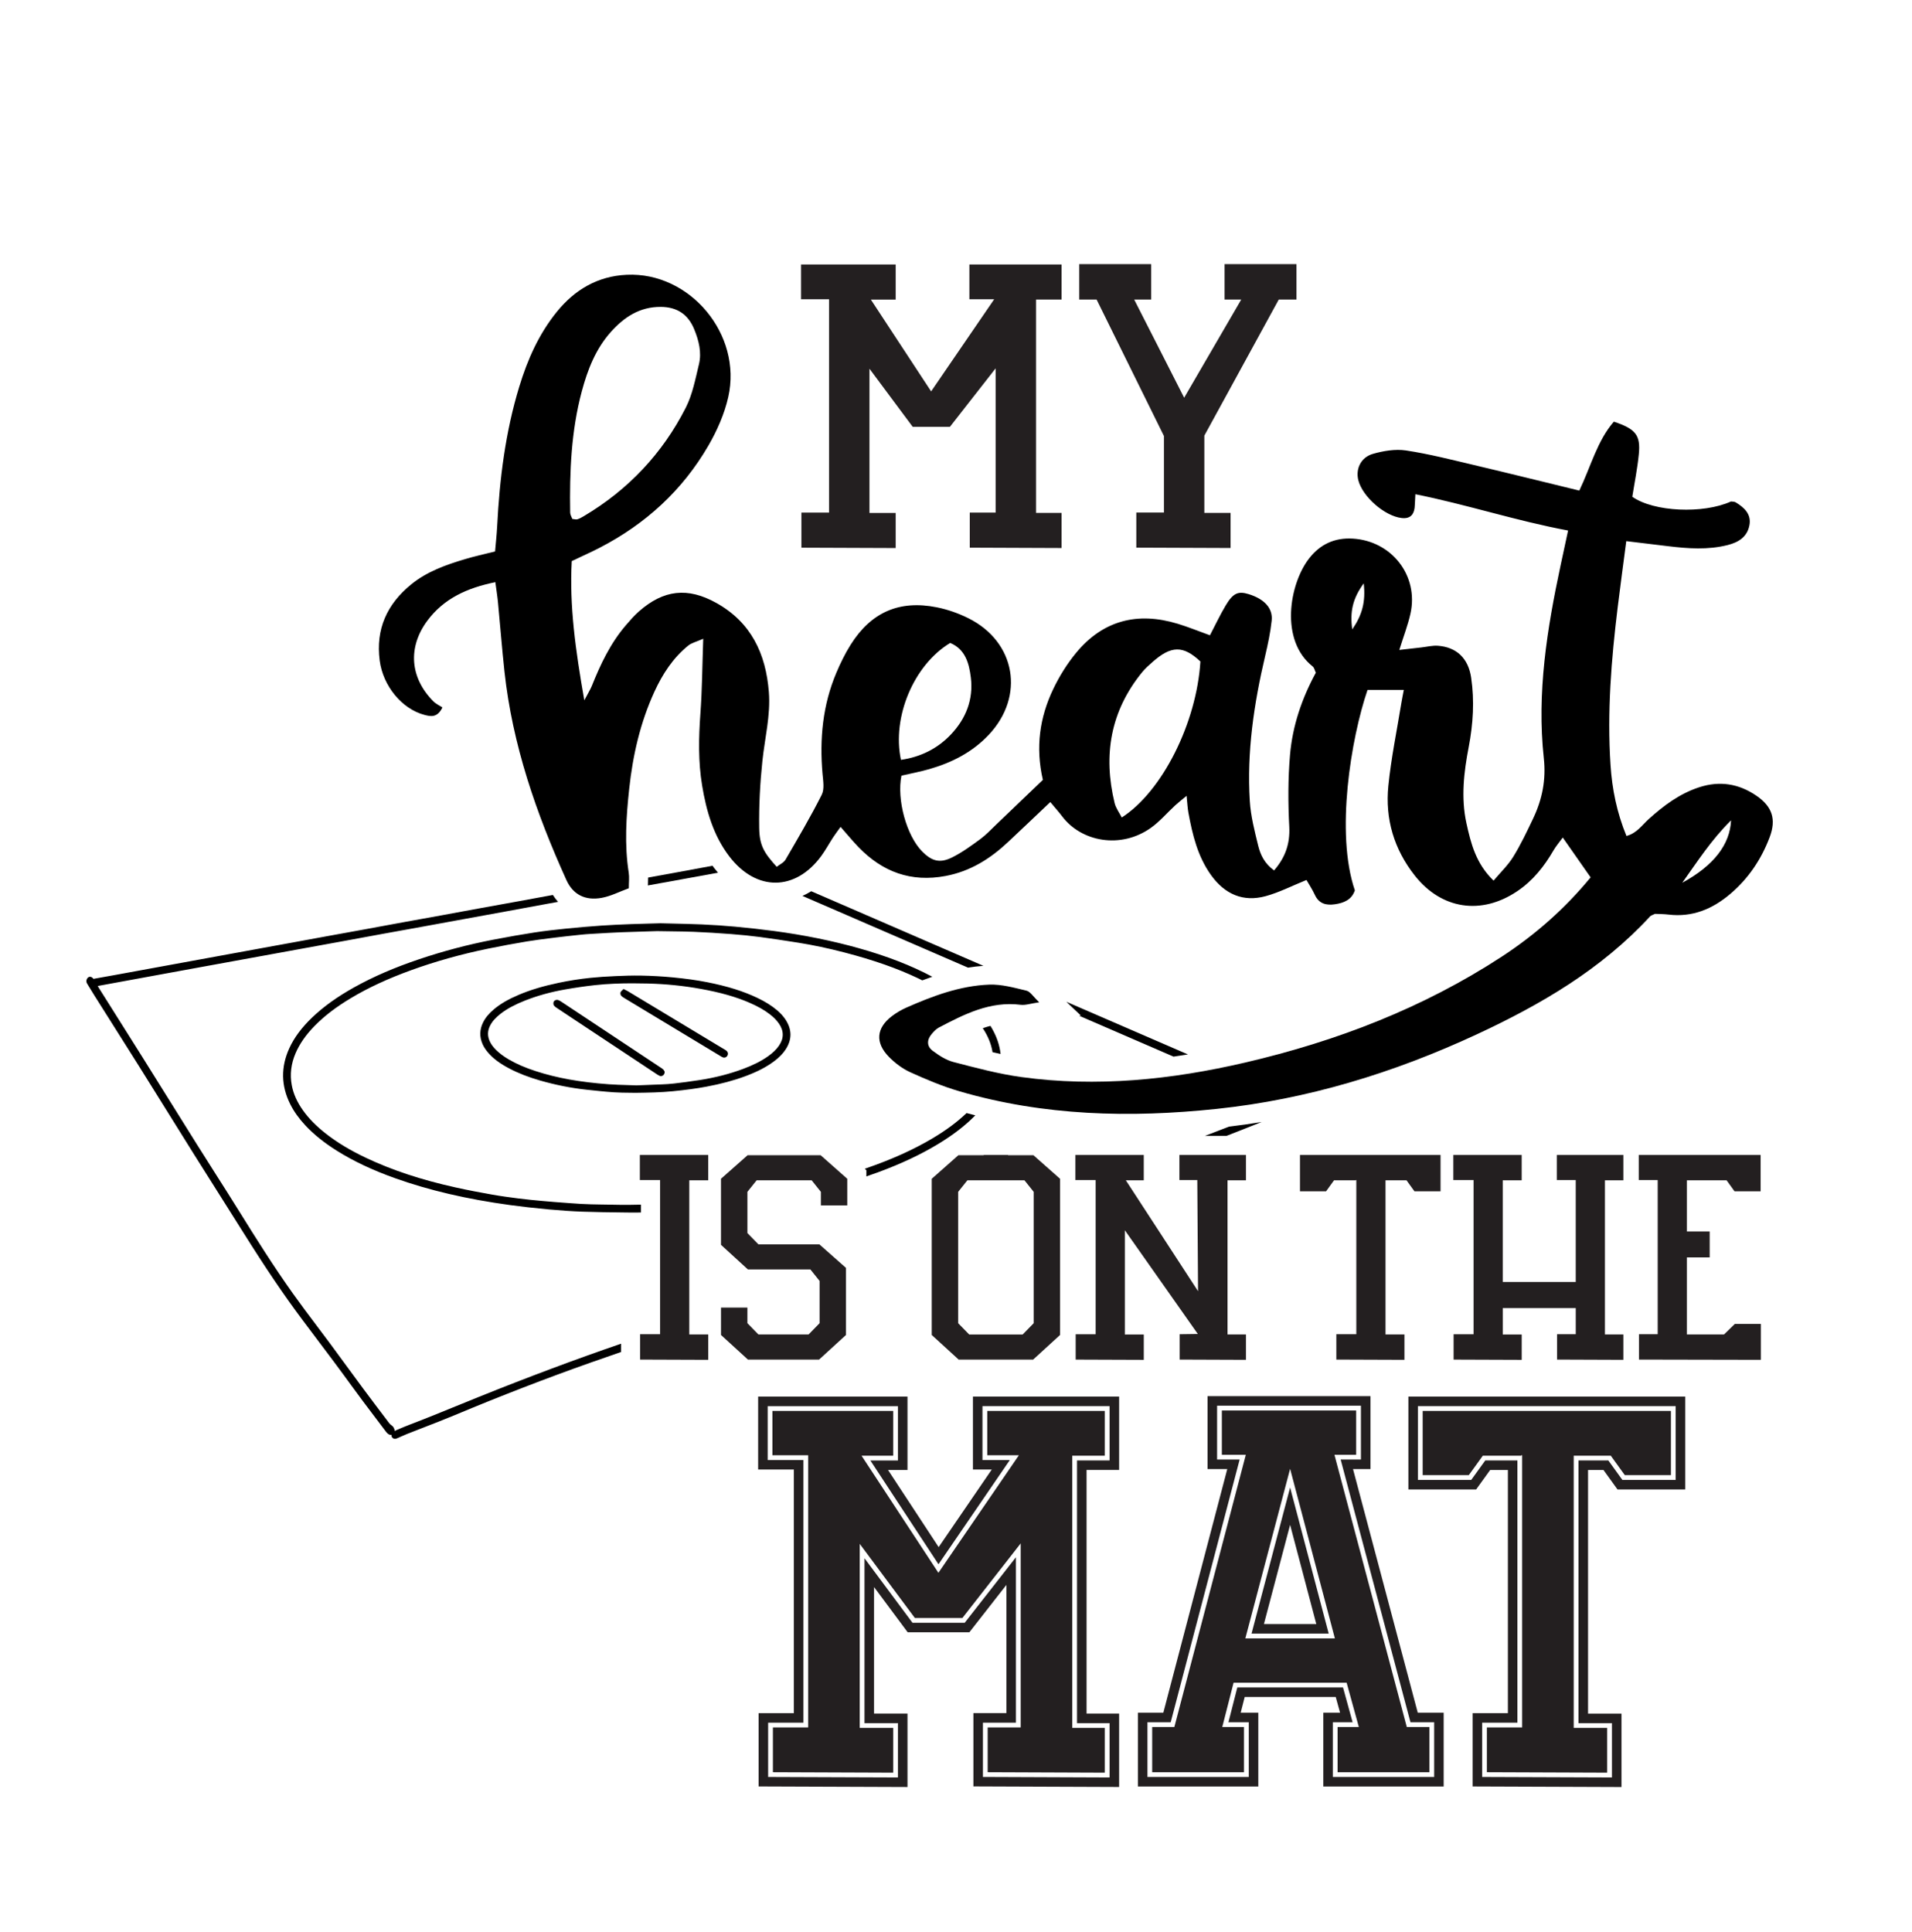 <?xml version="1.0" encoding="UTF-8"?> <svg xmlns="http://www.w3.org/2000/svg" id="Layer_1" data-name="Layer 1" viewBox="0 0 1002.42 1012.78"><defs><style> .cls-1 { fill: #231f20; } </style></defs><path class="cls-1" d="m508.24,138.65h48.31v18.4h-13.38v111.85h13.38v18.4l-48.12-.19v-18.39h13.56v-75.62l-23.97,30.66h-19.51l-22.67-30.47v75.62h13.75v18.4l-49.42-.19v-18.39h14.49v-111.86h-14.68v-18.21h49.61v18.4h-13.01l31.59,48.12,33.07-48.31h-13.01v-18.21Zm133.78-.19v18.58h8.73l-29.92,51.47-26.2-51.47h8.92v-18.58h-37.72v18.58h9.1l35.3,71.54v40.13h-14.49v18.39l49.42.19v-18.4h-13.75v-40.5l39.02-71.35h9.29v-18.58h-37.72Z"></path><path class="cls-1" d="m510.09,770.4h9.87l-27.84,40.67-26.54-40.43h10.2v-38.47h-78.3v38.23h18.73v127.71h-18.49v38.44l78.06.29v-38.5h-17.54v-66.34l17.65,23.73h32.32l19.42-24.85v67.21h-17.3v38.44l76.4.29v-38.5h-17.07v-127.71h17.07v-38.47h-76.64v38.23Zm5-33.23h66.64v28.47h-17.07v137.71h17.07v28.48l-66.4-.26v-28.46h17.3v-86.73l-26.86,34.36h-27.37l-25.16-33.83v86.44h17.54v28.48l-68.06-.25v-28.46h18.49v-137.71h-18.73v-28.23h68.3v28.47h-14.46l35.71,54.41,37.41-54.65h-14.35v-28.23Zm325.58,33.47l7.35,10.2h35.52v-48.66h-145.15v48.66h35.52l7.35-10.2h9.29v127.48h-18.49v38.44l78.06.29v-38.5h-17.54v-127.71h8.1Zm4.44,132.71v28.48l-68.06-.25v-28.46h18.49v-137.48h-16.85l-7.35,10.2h-27.96v-38.66h135.15v38.66h-27.96l-7.35-10.2h-15.66v137.71h17.54Zm-135.74-133.19h9.13v-38.23h-85.41v38.23h10.34l-33.52,127.71h-13.33v38.71h63.12v-38.71h-9.23l2.1-8.23h47.73l2.27,8.23h-8.8v38.71h63.12v-38.71h-13.59l-33.94-127.71Zm42.53,161.42h-53.12v-28.71h10.36l-5.02-18.23h-55.42l-4.65,18.23h10.66v28.71h-53.12v-28.71h12.19l36.14-137.71h-11.82v-28.23h75.41v28.23h-10.63l36.6,137.71h12.43v28.71Zm-95.74-75.17h40.45l-20.23-76.6-20.22,76.6Zm6.49-5l13.73-52.02,13.73,52.02h-27.46Zm-145.07-111.74h61.64v23.47h-17.07v142.71h17.07v23.47l-61.4-.24v-23.47h17.31v-96.49l-30.58,39.12h-24.89l-28.92-38.88v96.49h17.54v23.47l-63.06-.24v-23.47h18.49v-142.71h-18.73v-23.23h63.3v23.47h-16.59l40.3,61.4,42.2-61.64h-16.59v-23.23Zm219.96,165.71h11.85v23.71h-48.12v-23.71h11.14l-6.4-23.23h-59.27l-5.93,23.23h11.38v23.71h-48.12v-23.71h11.62l37.46-142.71h-12.56v-23.23h70.41v23.23h-11.38l37.93,142.71Zm-37.69-46.46l-23.47-88.9-23.47,88.9h46.94Zm46.03-119.24v33.66h24.18l7.35-10.2h20.15v-.24h.47v142.71h-18.49v23.47l63.06.24v-23.47h-17.54v-142.71h19.44l7.35,10.2h24.18v-33.66h-130.15Z"></path><path class="cls-1" d="m371.31,699.59v13.29l-35.71-.13v-13.29h10.47v-80.82h-10.61v-13.16h35.84v13.29h-9.93v80.82h9.93Zm20.67-93.97h38.26l13.96,12.35v13.96h-13.83v-7.11l-4.83-6.04h-28.86l-4.83,6.04v21.61l5.77,5.91h31.95l13.96,12.35v35.17l-14.1,12.89h-37.32l-14.1-12.89v-14.37h13.83v8.19l5.77,5.91h26.31l5.77-5.91v-22.15l-4.83-6.04h-32.76l-14.1-12.89v-34.64l13.96-12.35Zm123.78-.13h12.75v.13h13.29l13.96,12.35v81.89l-14.1,12.89h-39.07l-14.1-12.89v-81.89l13.96-12.35h13.29v-.13Zm-13.42,19.33v68.87l5.77,5.91h28.06l5.77-5.91v-68.87l-4.83-6.04h-29.94l-4.83,6.04Zm125.39-6.18h-9.4v-13.16h34.9v13.29h-9.67v80.82h9.67v13.29l-34.77-.13v-13.29l9.53-.13-38.26-54.37v54.64h9.93v13.29l-35.71-.13v-13.29h10.47v-80.82h-10.61v-13.16h35.84v13.29h-9.4l37.86,58.13-.4-58.26Zm83.08.13h-11.41l-4.16,5.77h-13.69v-19.06h73.7v19.06h-13.69l-4.16-5.77h-11.01v80.82h9.93v13.29l-35.71-.13v-13.29h10.47v-80.82h-.27v.13Zm115.32-.13h-9.93v-13.16h34.9v13.29h-9.67v80.82h9.67v13.29l-34.77-.13v-13.29h9.8v-13.69h-38.26v13.83h9.93v13.29l-35.71-.13v-13.29h10.47v-80.82h-10.61v-13.16h35.84v13.29h-9.93v53.3h38.26v-53.43Zm97.06,75.45v18.79l-63.9-.13v-13.29h9.8v-80.82h-9.93v-13.16h63.9v19.06h-13.69l-4.16-5.77h-20.81v26.85h11.95v13.56h-11.95v40.41h19.47l5.64-5.5h13.69Z"></path><path d="m559.06,525.17c21.25,9.2,42.5,18.41,63.74,27.61-2.53.41-5.05.8-7.54,1.15l-49.48-21.43.88-.13-7.6-7.2Zm-202.23-64.08l3.89-.71c5.16-.94,10.43-1.9,15.71-2.87-.68-.79-1.34-1.6-1.99-2.45-.3-.39-.58-.8-.87-1.19-6.19,1.15-12.38,2.29-18.57,3.43-3.31.6-6.62,1.2-9.93,1.8-1.76.32-3.52.64-5.27.96,0,1-.02,1.98-.06,2.94-.01.38-.03.78-.04,1.19,1.95-.35,3.9-.71,5.85-1.06,3.76-.68,7.53-1.36,11.29-2.04Zm-8.54,100.42c-.1-.22-.26-.58-.58-.86-.45-.39-.92-.71-1.39-1.01l-28-18.57c-7.96-5.28-15.92-10.56-23.88-15.83-.56-.37-1.21-.78-1.94-1.01-.71-.23-1.72.14-2.12.78-.4.62-.34,1.66.12,2.22.42.51.96.87,1.44,1.19l.13.09c5.12,3.4,10.24,6.8,15.36,10.19,12.18,8.08,24.37,16.15,36.56,24.22l.11.08c.53.35,1.08.71,1.7.99.23.1.47.15.71.15.34,0,.68-.1.99-.29.58-.37.94-1.02.96-1.75l-.02-.35-.14-.24Zm159.24-54.23c2.64-.43,5.33-.75,8.05-.94-14.55-6.31-29.11-12.61-43.66-18.92-15.53-6.73-31.06-13.46-46.6-20.19-1.51.93-3.05,1.75-4.62,2.45,9.82,4.25,19.64,8.51,29.46,12.76l57.37,24.85Zm12.75,32.24c-.32-.57-.66-1.14-1.01-1.71-1.35.35-2.69.76-4.02,1.22.11.17.23.33.33.5,2.39,3.76,3.91,7.44,4.64,11.25.05.27.08.54.13.81,1.41.33,2.82.64,4.23.94,0,0,0-.02,0-.02-.5-4.46-1.91-8.71-4.3-13Zm-281.22,197.66c-7.86,3.22-15.98,6.54-24.05,9.61-2.16.82-4.44,1.76-7.39,3.04-.26.11-.5.25-.73.4.02-.32-.03-.65-.15-1-.22-.65-.6-1.47-1.53-2.05-.43-.27-.83-.64-1.13-1.04l-1.6-2.12c-3.93-5.19-8-10.56-11.94-15.88-3.04-4.11-6.07-8.23-9.09-12.36-2.87-3.92-5.74-7.84-8.63-11.74-2.29-3.09-4.6-6.16-6.91-9.22-4.05-5.37-8.23-10.92-12.19-16.49-10.21-14.33-19.45-29.03-28.03-42.85-4.26-6.86-8.67-13.8-12.93-20.5-3.24-5.09-6.48-10.19-9.68-15.3-5.07-8.08-10.12-16.18-15.17-24.28-4.44-7.12-8.87-14.24-13.33-21.35-4.9-7.83-9.83-15.64-14.76-23.45-2.6-4.13-5.21-8.25-7.81-12.38-.26-.42-.51-.84-.77-1.29.29-.07.56-.13.83-.18,3.31-.61,6.62-1.21,9.93-1.82l23.83-4.37c6.1-1.12,12.2-2.24,18.31-3.35l66.15-12.06c3.38-.61,6.77-1.23,10.15-1.85,3.13-.57,6.27-1.15,9.4-1.73,3.6-.67,7.21-1.33,10.81-1.99,3.52-.64,7.04-1.28,10.55-1.91,3.22-.58,6.45-1.17,9.67-1.75,4.67-.85,9.34-1.71,14.01-2.56l19.27-3.52c3.78-.69,7.57-1.38,11.35-2.07,3.26-.6,6.53-1.2,9.79-1.81,4.17-.77,8.34-1.54,12.52-2.3,1.59-.29,3.19-.58,4.78-.86-.99-1.11-1.9-2.31-2.73-3.62-2.21.41-4.43.81-6.64,1.22-3.72.69-7.43,1.37-11.15,2.05-3.42.62-6.85,1.24-10.27,1.86-3.32.6-6.64,1.2-9.95,1.8-3.32.61-6.64,1.22-9.96,1.83-3.42.63-6.83,1.26-10.25,1.89-3.36.61-6.73,1.22-10.09,1.83-3.38.61-6.75,1.22-10.13,1.83-3.37.62-6.74,1.24-10.11,1.86-3.37.62-6.73,1.25-10.1,1.86-3.65.67-7.31,1.33-10.96,1.99-3.09.56-6.17,1.12-9.26,1.68-3.33.61-6.66,1.22-9.99,1.83l-8.32,1.53c-3.1.57-6.19,1.13-9.29,1.69l-68.97,12.62c-4.81.88-9.62,1.77-14.42,2.64-2.72.49-5.45.98-8.17,1.46l-2.85.51c-.11-.13-.21-.26-.32-.38-.39-.44-.9-.69-1.41-.71-.47,0-.89.16-1.23.49-.48.47-.79,1.28-.74,1.96.04.6.35,1.09.6,1.49l.39.64c1.12,1.84,2.23,3.67,3.38,5.49,2.71,4.29,5.42,8.57,8.13,12.86,5.11,8.08,10.23,16.15,15.3,24.25,4.78,7.62,9.53,15.26,14.28,22.89,4.79,7.7,9.58,15.4,14.4,23.08,4.26,6.79,8.54,13.56,12.82,20.33,4.27,6.74,8.53,13.49,12.77,20.25,11.9,18.98,21.55,33.24,31.28,46.23,2.39,3.19,4.79,6.38,7.19,9.56,6.11,8.1,12.42,16.48,18.47,24.84,4.08,5.64,8.35,11.29,12.48,16.74,1.78,2.36,3.56,4.71,5.34,7.07.34.45.71.93,1.17,1.32.75.64,1.42.74,1.95.62-.05.42.04.85.18,1.12.26.5.94,1,1.61,1,.03,0,.07,0,.1,0,.53-.04.99-.24,1.39-.42l.18-.08c.57-.25,1.14-.5,1.7-.75.95-.42,1.92-.86,2.89-1.25,2.86-1.13,5.74-2.25,8.61-3.36,5.42-2.1,11.02-4.27,16.48-6.55,24.04-10.06,47.94-19.3,71.03-27.47,5.4-1.91,10.81-3.79,16.22-5.65v-4.35c-23.73,8.14-48.23,17.3-74.45,27.84-4.04,1.62-8.07,3.27-12.1,4.92Zm405.31-146.55c-4.05,1.57-8.23,3.18-12.62,4.85h11.28c6.14-2.38,12.29-4.82,18.44-7.29-5.71.94-11.42,1.76-17.1,2.44Zm-155.89,6.39c-9.82,5.79-21.03,10.83-34.26,15.41-.28.1-.57.19-.85.29l.85.75v3.26c2.02-.69,4.02-1.39,6.01-2.12,12.25-4.51,22.69-9.43,31.89-15.03,7.63-4.65,13.82-9.41,18.92-14.58.09-.1.18-.19.27-.29-1.53-.38-3.05-.78-4.57-1.19-4.95,4.76-10.94,9.19-18.26,13.5Zm-4.91-83.08c1.72-.65,3.46-1.28,5.22-1.88-11.08-5.9-23.72-10.81-38.62-14.99-13.78-3.87-28.64-6.89-44.18-8.97-6.34-.85-13.1-1.6-20.67-2.31-5.56-.51-11.44-.91-17.48-1.17-4.97-.21-10.05-.33-14.95-.44-2.17-.05-4.35-.1-6.53-.16h-.05c-1.5.04-3.02.08-4.54.12-3.5.09-7.13.18-10.71.32-5.6.22-10.65.43-15.74.78-6.3.44-12.49.97-18.4,1.57-5.42.55-11.23,1.19-16.99,2.08-6.47,1-13.48,2.23-21.42,3.76-13.03,2.51-26.05,5.94-38.71,10.2-13,4.37-24.16,9.2-34.12,14.76-8.87,4.95-16.04,10.09-21.93,15.71-5.57,5.31-9.52,10.63-12.09,16.26-4.48,9.83-4.31,19.7.53,29.32,1.9,3.79,4.45,7.37,7.78,10.96,4.45,4.79,9.89,9.18,16.64,13.41,8.73,5.48,18.7,10.18,30.49,14.39,17.89,6.38,37.62,10.99,60.32,14.09,6.16.84,12.79,1.58,20.28,2.28,6.56.6,12.41.99,17.87,1.18,6.69.23,13.5.32,20.08.4l4.8.06c.67,0,1.34.01,2.03.01,1.16,0,2.35-.01,3.58-.04v-4.12c-.2,0-.39.01-.59.02-6.99.2-14.1.05-20.98-.09-1.54-.03-3.08-.06-4.62-.09-3.45-.06-6.97-.31-10.37-.56l-1.4-.1c-4.97-.35-9.58-.72-14.1-1.13-3.65-.33-7.98-.75-12.31-1.3-4.16-.53-8.99-1.17-13.77-2.02-5.3-.94-12.26-2.22-19.17-3.76-17.85-3.96-33.16-9.02-46.81-15.47-8.24-3.9-15.13-8.04-21.06-12.68-5.03-3.93-8.96-7.92-12.02-12.21-3.11-4.36-5.04-8.66-5.88-13.15-1.07-5.66-.39-11.34,2.01-16.89,2.14-4.94,5.4-9.61,9.97-14.27,5.11-5.21,11.16-9.84,19.03-14.56,9.08-5.45,19.43-10.24,31.64-14.66,12.75-4.62,26.32-8.41,40.35-11.28,6.91-1.41,13.7-2.68,20.16-3.75,4.32-.72,8.76-1.27,13.05-1.8l2.48-.31c3.72-.46,7.51-.87,11.17-1.26l1.53-.16c1.67-.18,3.35-.32,4.98-.41l3.54-.21c4.17-.25,8.48-.51,12.72-.68,4.96-.2,9.88-.34,14.23-.46,1.69-.05,3.27-.09,4.72-.14,2.45.04,4.72.07,6.86.1,4.53.06,8.44.11,12.38.27,6.02.25,12.42.63,19.54,1.18,5.37.41,10.28.91,15,1.53,6.32.83,12.53,1.78,19.92,2.95,7.89,1.25,16.09,2.98,24.37,5.14,15.43,4.02,27.74,8.34,38.74,13.58.75.36,1.47.72,2.19,1.08Zm-71.65,20.7c3.33,5.15,3.33,10.35.01,15.48-1.44,2.22-3.36,4.2-6.04,6.21-4.02,3.02-8.79,5.5-15,7.82-6.18,2.3-12.9,4.11-20.54,5.53-5.26.98-11.01,1.76-17.56,2.4-6.37.62-12.66.74-19.64.83h-.03c-.98-.02-2.02-.03-3.09-.04-2.61-.02-5.3-.05-8.05-.23-4.83-.32-9.52-.82-14.72-1.39-7.92-.87-15.96-2.47-23.91-4.74-6.33-1.81-11.7-3.91-16.43-6.41-4.89-2.58-8.27-5.11-10.96-8.2-1.35-1.54-2.33-3.06-3.01-4.64-1.61-3.75-1.52-7.51.27-11.16,1.23-2.52,3.07-4.75,5.78-7.02,3.41-2.85,7.53-5.25,12.95-7.54,6.07-2.57,12.72-4.57,20.94-6.3,5.55-1.17,11.19-2.05,16.76-2.62,3.83-.39,8.03-.68,13.22-.91,3.97-.18,8.64-.34,13.26-.26,5.6.1,11.23.42,16.74.95,6.65.64,12.46,1.45,17.76,2.49,10.63,2.09,19.04,4.72,26.45,8.25,4.08,1.95,7.43,4.04,10.23,6.4,1.96,1.65,3.47,3.32,4.62,5.1Zm-3.58,1.91c-1.15-1.66-2.67-3.22-4.66-4.76-2.89-2.24-6.3-4.18-10.72-6.1-7.11-3.09-15.26-5.41-25.64-7.28-9-1.63-18.29-2.57-27.62-2.8-2.47-.06-5.2-.11-8.09-.11-6.11,0-12.99.21-19.9.98-4.93.55-10.05,1.29-15.66,2.28-7.34,1.29-14.31,3.23-20.7,5.74-5.33,2.1-9.37,4.26-12.71,6.82-2.74,2.1-4.48,4.03-5.64,6.26-1.49,2.87-1.52,5.69-.09,8.61.71,1.45,1.75,2.83,3.16,4.23,1.8,1.78,3.97,3.4,6.62,4.96,4.05,2.37,8.56,4.33,14.19,6.16,11.03,3.59,23.18,5.78,38.22,6.88,3.3.24,6.68.34,9.96.43,1.52.04,3.05.09,4.58.15l3.81-.14c3.02-.11,6.06-.23,9.09-.36h.27c2.18-.11,4.44-.21,6.63-.48,3.75-.45,8.68-1.06,13.6-1.84,8.12-1.29,15.48-3.18,22.49-5.79,5.33-1.98,9.49-4.08,13.07-6.6,2.54-1.79,4.37-3.55,5.74-5.52,2.7-3.88,2.7-7.81.02-11.7Zm-28.25,13.77l-44.26-26.67c-2.21-1.34-4.42-2.67-6.64-4-.35-.21-.73-.39-1.12-.58-.17-.08-.35-.17-.53-.26l-.65-.33-.51.52c-.08.09-.17.16-.26.24-.28.25-.6.53-.77.97-.27.68.04,1.54.47,1.95.51.48,1.11.84,1.59,1.13,16.78,10.13,33.57,20.25,50.36,30.38l.2.12c.29.18.61.38,1,.52.24.08.48.13.71.13.67,0,1.27-.34,1.66-.96.5-.82.39-1.76-.28-2.46-.3-.32-.65-.52-.96-.7Z"></path><path d="m735.94,361.68h-18.97c-8.68,25.43-16.91,75.1-6.65,105.09-1.65,4.93-5.75,6.63-10.53,7.3-4.54.64-8.28-.28-10.44-4.94-1.37-2.97-3.21-5.72-4.39-7.8-7.53,3.04-14.27,6.53-21.42,8.48-11.83,3.22-21.39-1.05-28.53-10.92-7.1-9.82-9.82-21.23-11.96-32.83-.45-2.45-.55-4.96-.95-8.84-2.55,2.12-4.32,3.48-5.95,4.98-4.3,3.96-8.15,8.55-12.89,11.89-15.67,11.05-36.25,7.3-46.38-6.09-1.75-2.31-3.7-4.47-6.23-7.52-7.65,7.24-14.87,14.14-22.16,20.97-9.34,8.75-19.73,15.32-32.67,17.77-18.17,3.43-33.07-2.08-45.64-15.04-3.13-3.23-5.98-6.73-9.48-10.69-1.7,2.38-2.93,3.97-4.01,5.64-2.06,3.17-3.86,6.52-6.08,9.56-13.57,18.58-34.08,18.77-48.22.3-8.38-10.95-12.08-23.87-14.29-37.24-2.07-12.5-1.81-25.05-.89-37.68.91-12.5.98-25.06,1.48-39.2-3.74,1.65-6.13,2.17-7.83,3.55-8.01,6.47-13.5,14.93-17.74,24.16-7.43,16.18-11.34,33.31-13.24,50.94-1.58,14.64-2.55,29.28-.25,43.96.38,2.41.05,4.93.05,8.18-4.97,1.81-9.48,4.18-14.27,5.04-8.69,1.57-15.01-1.77-18.45-9.34-15.85-34.97-28.3-70.9-32.47-109.29-1.31-12.1-2.25-24.23-3.41-36.34-.31-3.23-.84-6.44-1.38-10.53-14.8,3.01-27.01,8.54-35.69,20.26-10.29,13.9-9.07,29.83,3.15,42.16,1.44,1.46,3.46,2.36,4.8,3.24-2.68,5.56-6.19,4.76-9.38,3.93-11.88-3.1-21.78-15.19-23.52-28.51-2.16-16.46,3.85-29.61,16.52-39.92,8.31-6.76,18.23-10.26,28.32-13.27,4.79-1.43,9.7-2.49,15.66-4,.37-4.33.87-8.81,1.1-13.3,1.27-24.8,4.32-49.32,11.6-73.17,4.32-14.16,10.25-27.53,19.65-39.13,9.44-11.65,21.46-18.73,36.66-19.44,33.13-1.55,60.67,31.23,53.25,64.08-2,8.84-5.84,17.58-10.41,25.46-13.6,23.45-32.96,41.15-57.08,53.59-4.47,2.3-9.07,4.35-14.57,6.97-1.28,23.33,1.95,46.64,6.59,72.99,2.28-4.35,3.27-5.92,3.95-7.61,4.55-11.35,9.74-22.33,17.79-31.7,2.18-2.54,4.4-5.11,6.91-7.31,12.96-11.41,25.58-12.77,40.54-4.44,18.26,10.17,25.96,26.63,27.55,46.64.98,12.28-2.13,24.18-3.39,36.26-1.22,11.63-1.85,23.4-1.67,35.09.14,9.25,2.59,13.07,9.19,20.35,1.55-1.23,3.68-2.16,4.63-3.78,6.53-11.22,13.13-22.42,18.96-33.99,1.5-2.98.74-7.32.42-10.98-1.61-18.27.07-36.08,7.29-53.08,2.12-5,4.54-9.95,7.43-14.55,10.72-17.07,25.51-23.59,45.21-19.66,5.7,1.14,11.39,3.15,16.59,5.75,24.8,12.39,29.67,40.82,10.68,61.04-8.59,9.15-19.35,14.63-31.24,18.04-4.81,1.38-9.75,2.3-14.58,3.42-2.55,12.47,2.63,31.38,10.81,39.69,5.09,5.17,9.32,6.38,15.82,3.14,5.2-2.6,9.99-6.1,14.7-9.56,3.03-2.22,5.63-5.03,8.37-7.64,8.19-7.82,16.36-15.66,24.44-23.41-3.95-17.15-1.64-32.76,5.38-47.52,3.21-6.74,7.28-13.29,12.03-19.05,14.09-17.1,32.22-21.67,53.22-15.3,5.56,1.68,10.95,3.9,16.97,6.07,2.75-5.27,5.22-10.55,8.18-15.53,3.92-6.61,6.57-7.75,12.08-6.06,8.18,2.51,12.79,7.36,12.1,13.87-.66,6.23-1.99,12.42-3.42,18.54-5.89,25.04-9.66,50.33-8.05,76.1.49,7.86,2.51,15.68,4.4,23.39,1.18,4.81,3.36,9.4,8.33,12.96,5.85-6.79,8.42-13.91,7.96-22.91-.65-12.54-.68-25.21.4-37.7,1.31-15.15,6.17-29.53,13.54-43.05-.58-1.2-.82-2.62-1.66-3.28-17.31-13.65-12.26-43.11-1.99-56.46,5.78-7.51,13.34-11.12,22.98-10.56,20.42,1.18,34.7,19.43,30.27,39.33-1.35,6.06-3.63,11.91-5.85,19.04,4.29-.49,7.92-.9,11.54-1.31,2.91-.33,5.86-1.09,8.73-.88,9.86.73,15.93,6.69,17.4,16.7,1.79,12.18,1.04,24.25-1.27,36.32-2.54,13.24-4.13,26.58-1.2,40,2.33,10.66,4.99,21.21,14.22,30.1,3.65-4.34,7.59-8.06,10.33-12.51,3.95-6.41,7.2-13.27,10.44-20.09,4.75-10,6.81-20.19,5.57-31.64-3.71-34.2,1.7-67.8,8.83-101.16,1.21-5.68,2.44-11.35,3.9-18.14-27.19-5.06-52.98-13.59-80.06-19.02-.14,2.67-.24,3.83-.26,4.99-.07,5.62-2.26,8-6.91,7.49-8.82-.96-20.53-11.15-22.73-19.79-1.51-5.94,1.27-12.04,7.73-13.88,5.51-1.56,11.69-2.6,17.26-1.76,11.99,1.82,23.81,4.85,35.64,7.64,18.29,4.32,36.53,8.85,55.22,13.4,6.1-12.76,9.36-26.04,18.1-36.13,11.46,3.81,14.09,7.06,13.09,17.1-.74,7.5-2.26,14.93-3.41,22.27,11.25,7.94,37.2,9.1,51.76,2.46.82.14,1.77.05,2.43.45,4.53,2.73,8.33,6.22,7.21,12.06-1.16,6.04-5.62,8.89-11.39,10.34-10.41,2.62-20.83,1.86-31.28.59-6.99-.85-13.98-1.68-21.89-2.64-1.58,12.15-3.11,23.29-4.47,34.44-3.37,27.54-5.61,55.14-3.78,82.92.83,12.63,3.28,24.89,8.34,37.2,5.41-1.4,8.23-5.75,11.76-8.92,7.88-7.08,16.2-13.31,26.44-16.63,10.76-3.49,20.75-1.85,29.96,4.46,8.3,5.69,10.47,12.37,6.91,21.78-4.38,11.57-11.09,21.6-20.61,29.68-9.38,7.97-19.89,12.34-32.43,10.84-2.48-.3-5.01-.28-7.06-.38-1.19.61-2.11.81-2.63,1.38-25.54,27.73-57.3,46.24-91.08,61.92-43.36,20.13-88.63,33.95-136.14,38.96-45.34,4.79-90.63,3.69-134.88-9.25-8.81-2.58-17.37-6.19-25.75-9.99-4.1-1.86-7.97-4.8-11.15-8.03-7.34-7.48-6.63-15.16,1.59-21.39,2.32-1.76,4.92-3.28,7.59-4.46,13.88-6.12,28.12-11.45,43.41-12.03,6.48-.25,13.13,1.64,19.55,3.18,1.96.47,3.41,3.02,6.64,6.08-4.52.65-7.2,1.63-9.71,1.31-16-2-29.45,4.89-42.88,11.92-1.43.75-2.64,2.08-3.72,3.34-2.63,3.05-2.74,6.44.44,8.83,3.3,2.47,7.02,4.91,10.94,5.92,11.74,3.05,23.56,6.23,35.55,7.88,39.62,5.44,78.82,1.38,117.5-7.64,47.74-11.13,93.02-28.49,134.29-55.42,17.66-11.52,33.26-25.29,46.69-41.63-4.82-6.89-9.37-13.39-14.61-20.88-1.79,2.46-3.54,4.47-4.85,6.73-4.9,8.46-10.83,15.93-19.07,21.45-18.83,12.64-39.68,9.45-53.62-8.19-10.97-13.88-15.64-29.79-13.89-47.13,1.47-14.57,4.47-28.98,6.82-43.46.33-2.03.76-4.05,1.27-6.78Zm-435.87-89.63c1.05.09,1.94.4,2.66.18,1.17-.36,2.28-1,3.35-1.63,23.29-13.84,41.26-32.84,53.47-56.91,3.52-6.94,5.01-14.99,6.88-22.67,1.53-6.29-.06-12.5-2.47-18.39-3.18-7.77-8.92-11.69-17.51-11.75-11-.07-19.15,5.31-26.1,13.03-8.05,8.95-12.29,19.91-15.34,31.3-5.57,20.82-6.42,42.15-6.08,63.55.02,1.13.76,2.25,1.13,3.28Zm288.04,156.53c21.29-13.67,39.24-49.66,41.23-81.8-9-8.46-15.28-8.43-25.13.31-1.88,1.67-3.8,3.35-5.39,5.29-16.63,20.38-20.57,43.5-14.45,68.64.64,2.64,2.44,5,3.74,7.56Zm-115.77-30.23c10.27-1.48,19.16-5.85,26.22-13.32,7.84-8.28,11.84-18.37,10.42-29.85-.92-7.44-2.88-14.81-10.81-18.11-19.1,11.49-30.62,38.86-25.83,61.29Zm409.63,64.45c16.52-9.01,25.01-20.06,25.59-32.74-10.39,10.23-17.72,21.71-25.59,32.74Zm-173.01-132.86c5.17-7.51,7.09-14.32,6.01-24.11-5.86,8.04-7.3,14.97-6.01,24.11Z"></path></svg> 